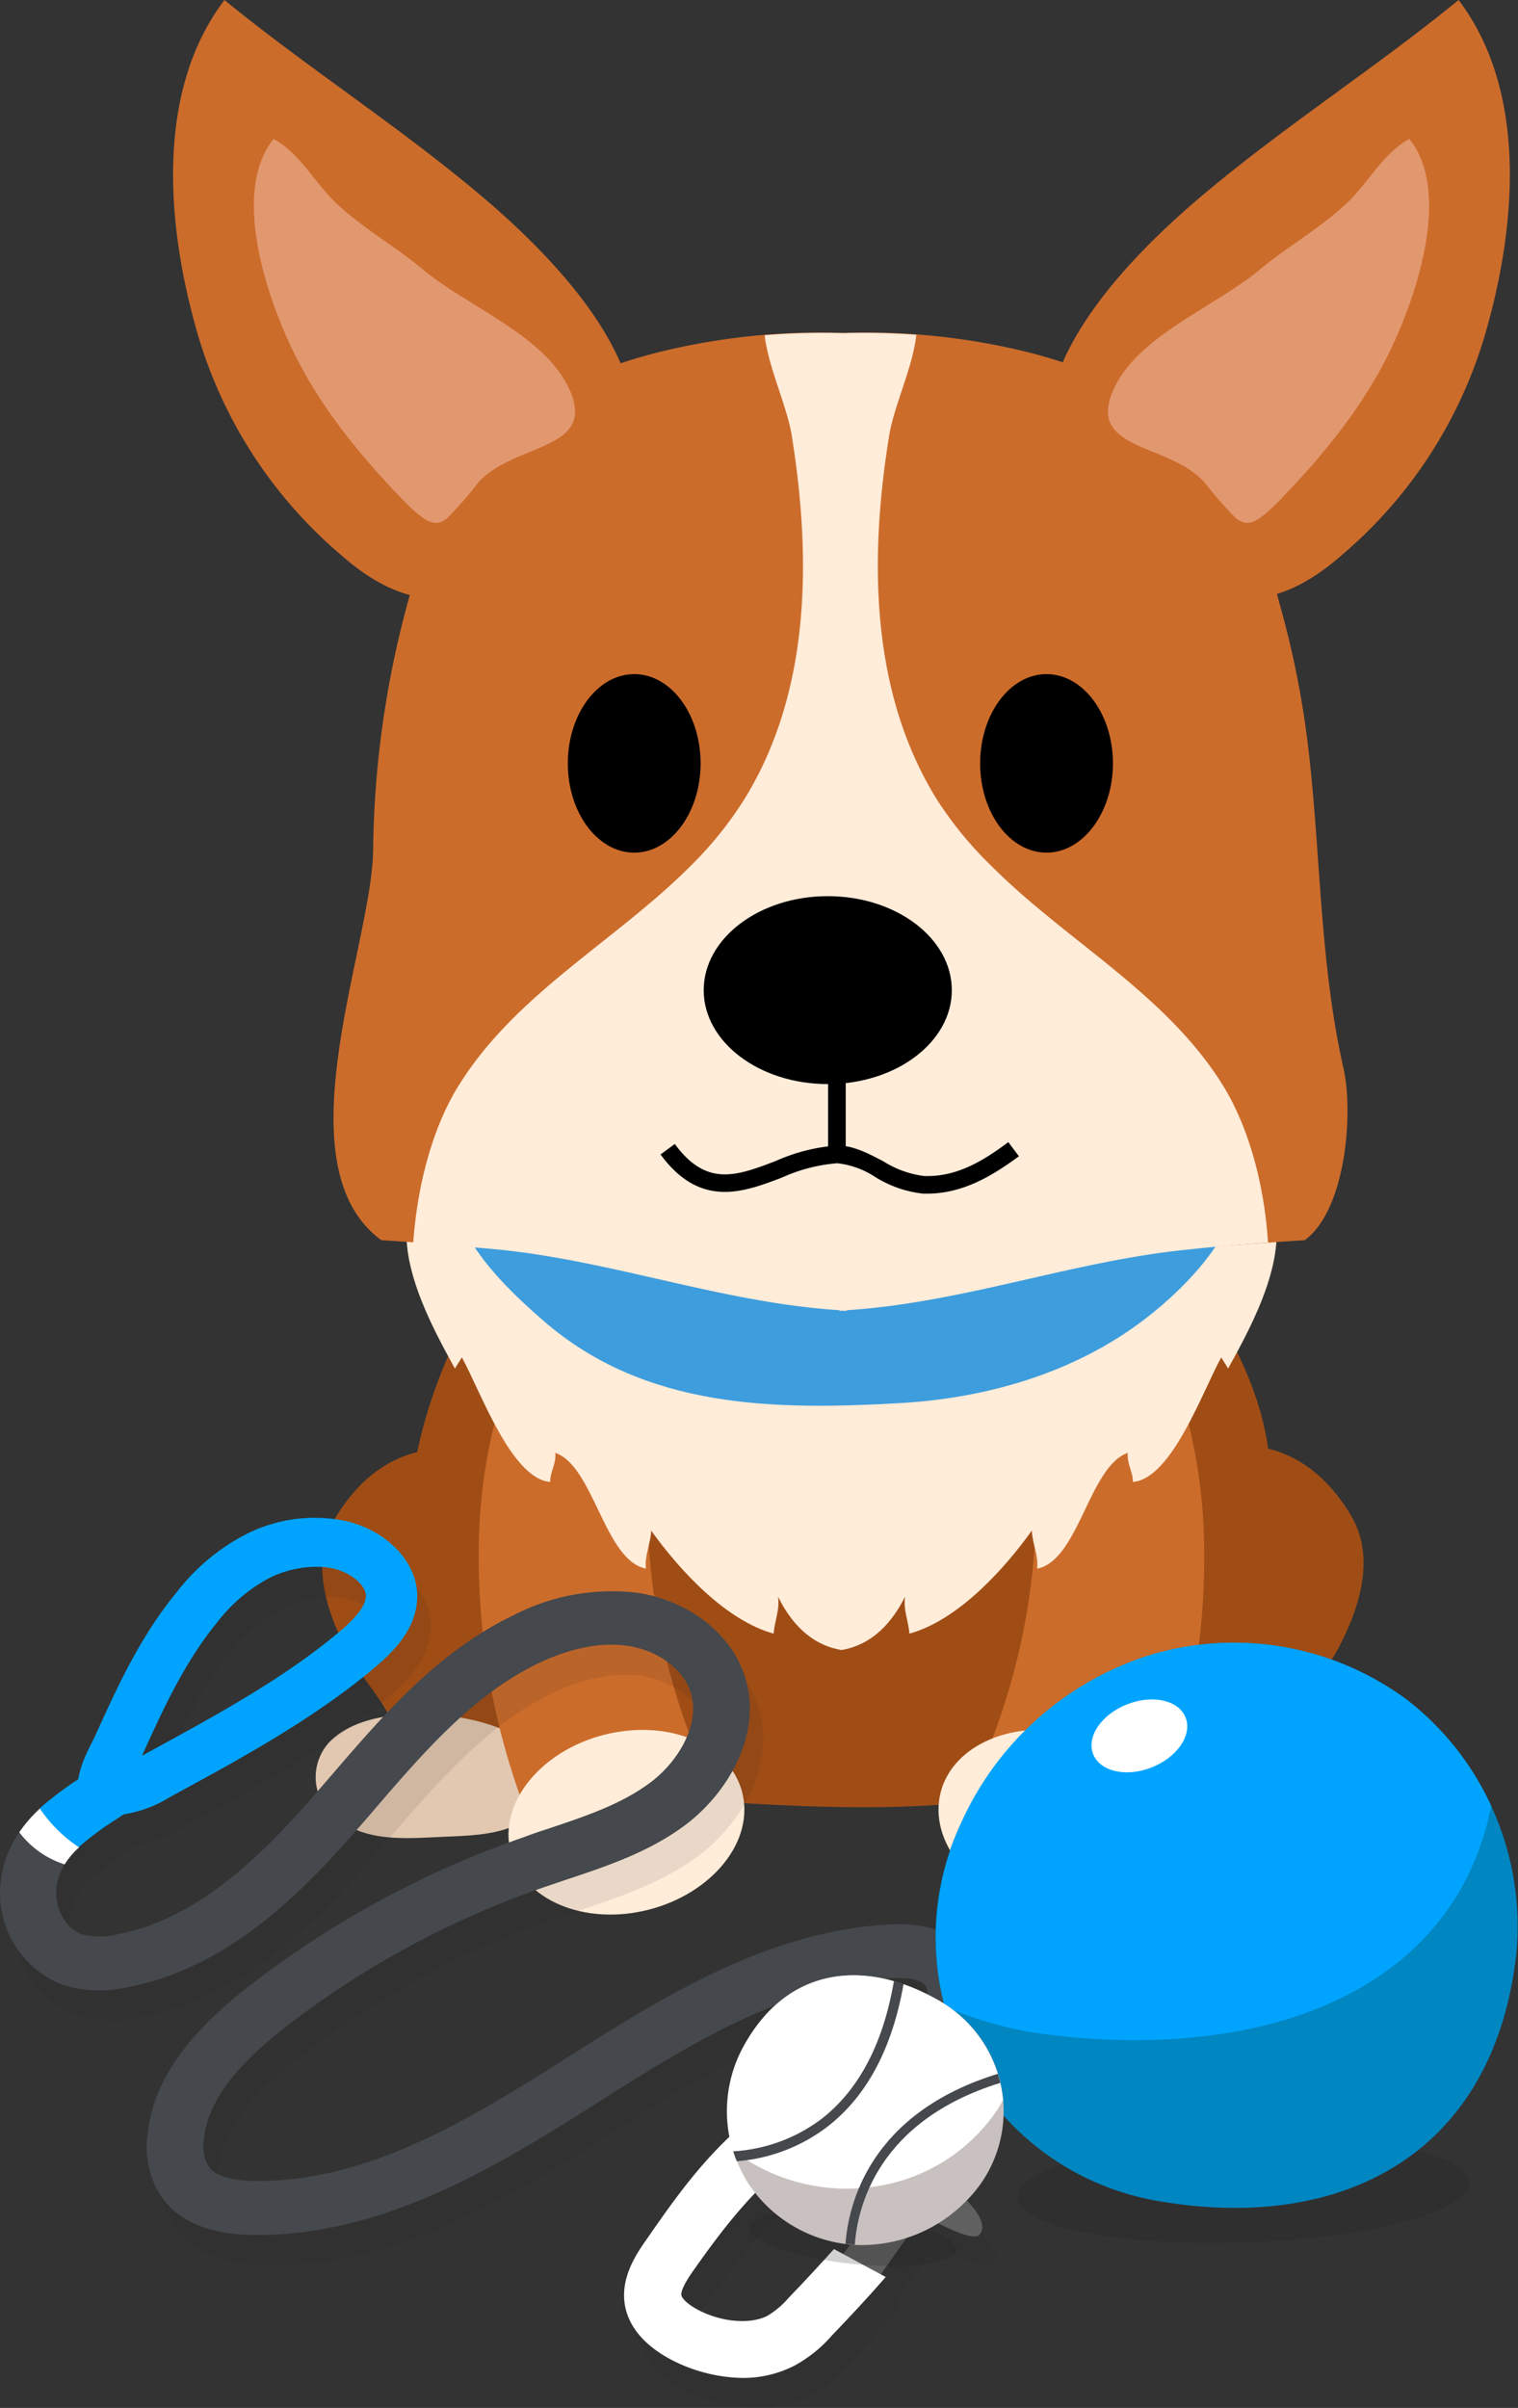 <svg id="Ebene_1" data-name="Ebene 1" xmlns="http://www.w3.org/2000/svg" viewBox="0 0 185.99 294.97"><rect x="0" y="0" width="185.99" height="294.97" fill="#333333" stroke="none"/><defs><style>.cls-1{fill:#a04d15;}.cls-2{fill:#e2c8b0;}.cls-3{fill:#cc6c2b;}.cls-4{fill:#ffecd9;}.cls-5{fill:#3e9ddd;}.cls-6{fill:#e2986f;}.cls-7{opacity:0.1;}.cls-13,.cls-8{fill:#231f20;}.cls-9{fill:#606060;}.cls-10{fill:#00a4ff;}.cls-11{fill:#45484c;}.cls-12{fill:#fff;}.cls-13{opacity:0.2;}.cls-14{fill:#0086c1;}.cls-15{fill:#c9c1c0;}</style></defs><path class="cls-1" d="M152.2,164.83c-1.23-2.37-2-5-3.2-7.3-2.36-4.61-6.24-7.66-9.69-11.45-2.46-2.69-4.05-6.3-7.74-7.77-8.36-3.34-18.21-1.19-26.84-1.21-12.11,0-30.56,2-38.89,14.09-6,8.71-11.2,17.85-13.32,29.11a30.36,30.36,0,0,0-.44,4.9c-.12,9.64,3.62,21.61,8.15,28.94,6.24,10.07,14.9,6.91,24.39,7.48,14.21.86,28.24,1.92,42.09-.51,6-1.05,9.73-.88,15.67-3.19,8.66-3.36,13.88-17.43,14.75-27.82,0-.49.08-1,.11-1.43C157.87,179.34,156.65,173.38,152.2,164.83Z" transform="translate(-1.64 -1.22)"/><path class="cls-1" d="M161.23,209.73c1.46-2.24,3.16-4.28,4.43-6.68,2.5-4.74,4.52-10.92,1.61-16a.54.54,0,0,0-.07-.13c-9.91-16.61-28.41-6.51-38.24,7.08a18.12,18.12,0,0,0-3.17,9.23c-.35,4.72.88,9.55,3.55,12.72s7.37,6.46,11.49,6.45c1.83,0,3.58-.43,5.45-.38,2.23.06,4.43,0,6.41-1.15a15.45,15.45,0,0,0,4-4,79.41,79.41,0,0,0,4.25-6.74C161,210.05,161.13,209.89,161.23,209.73Z" transform="translate(-1.64 -1.22)"/><path class="cls-2" d="M167.92,214.34c-4.56-5-16.65-4.05-22.08-1.3-3,1.54-5,5.18-3.69,8.46,1.7,4.14,7.73,4.15,11.53,4.32,5.08.22,10.46.82,14.29-3.18A6.29,6.29,0,0,0,167.92,214.34Z" transform="translate(-1.64 -1.22)"/><path class="cls-1" d="M48.59,210.12c-1.46-2.24-3.16-4.27-4.43-6.67-2.5-4.75-4.52-10.92-1.61-16,0,0,0-.08.07-.12,9.91-16.62,28.41-6.51,38.24,7.08A18,18,0,0,1,84,203.68c.35,4.72-.88,9.55-3.54,12.72s-7.37,6.46-11.5,6.45c-1.83,0-3.58-.43-5.45-.38-2.23.06-4.43,0-6.41-1.15a15.45,15.45,0,0,1-4-4,77.86,77.86,0,0,1-4.24-6.75Z" transform="translate(-1.64 -1.22)"/><path class="cls-2" d="M41.9,214.74c4.56-5,16.66-4.05,22.08-1.3,3,1.54,5,5.18,3.69,8.46C66,226,60,226.05,56.14,226.22c-5.08.22-10.46.82-14.29-3.18A6.31,6.31,0,0,1,41.9,214.74Z" transform="translate(-1.64 -1.22)"/><path class="cls-3" d="M149.17,190.52a65.09,65.09,0,0,0-11.65-36.42L129,161.53l-3.67,3.2s10.07,25.41-5.36,57l22.3,4.41A87.44,87.44,0,0,0,149.17,190.52Z" transform="translate(-1.64 -1.22)"/><path class="cls-4" d="M116.69,221.87c-.73,6.1,5.12,12.17,13.07,13.59s15-2.39,15.72-8.49-5.12-12.16-13.07-13.57S117.42,215.78,116.69,221.87Z" transform="translate(-1.64 -1.22)"/><path class="cls-3" d="M60.31,190.52A64.94,64.94,0,0,1,72,154.1l8.54,7.43,3.67,3.2s-10.07,25.41,5.37,57l-22.3,4.41A87.44,87.44,0,0,1,60.31,190.52Z" transform="translate(-1.64 -1.22)"/><path class="cls-4" d="M92.78,221.87c.74,6.1-5.12,12.17-13.06,13.59S64.73,233.07,64,227s5.11-12.16,13.06-13.57S92.05,215.78,92.78,221.87Z" transform="translate(-1.64 -1.22)"/><path class="cls-4" d="M136.45,122.67c-9.93-4.55-20.81-5.72-31.64-6h-.14c-10.83.31-21.71,1.48-31.65,6-11.93,5.47-22.88,15.82-21.52,31,.46,5.19,3.44,10.79,5.88,15.2.26-.46.7-1.09.85-1.37,2.31,4.2,6.07,14.87,10.82,15.26,0-1.32.75-2.17.63-3.56,4.72,1.61,6,13.16,11.1,14.18-.17-1.67.58-3.08.65-4.66,3.44,4.82,9.11,11,15,12.62.12-1.58.76-2.86.54-4.52,2,4.05,4.72,6,7.71,6.52v0h.14v0c3-.55,5.67-2.47,7.71-6.52-.23,1.66.42,2.94.53,4.52,5.88-1.6,11.56-7.8,15-12.62.07,1.58.82,3,.66,4.66,5.1-1,6.37-12.57,11.1-14.18-.12,1.39.62,2.24.63,3.56,4.75-.39,8.51-11.06,10.82-15.26.15.28.58.91.84,1.37,2.44-4.41,5.43-10,5.89-15.2C159.33,138.49,148.38,128.14,136.45,122.67Z" transform="translate(-1.64 -1.22)"/><path class="cls-5" d="M152.29,131.43c2.33,5.15,2.48,14.24.11,19.3-2.25,4.82-6.55,9.05-10.48,12.07-8.7,6.68-19.56,9.71-30,10.3-15.3.86-31.22.76-43.7-10.09C62,157.6,56.75,152,55.64,142.88,52.74,118.89,73,113.47,90.3,110c16.29-3.27,41.29-5.61,53.54,9.76C146.47,123.07,150.49,127.43,152.29,131.43Z" transform="translate(-1.64 -1.22)"/><path class="cls-3" d="M166.28,132.24c0-.15-.07-.3-.1-.46-2.78-12.45-2.72-25.23-4.12-37.84a113.68,113.68,0,0,0-3.63-18.71c-1.41-5-1.55-11.51-4.59-15.84C148.52,51.85,137,46.83,128,44.47A82.84,82.84,0,0,0,104.92,42a82.73,82.73,0,0,0-23.08,2.49c-9,2.36-20.52,7.38-25.83,14.92-2.7,3.83-2.12,7.71-3.41,12.15a119.94,119.94,0,0,0-5.24,33.69c-.08,11.68-11.52,38.7,1,47.89,0,0,9.73.63,14.12,1.06,14.18,1.38,27.62,6.53,42,7.45v.07l.45,0,.45,0v-.07c14.36-.92,27.79-6.07,42-7.45,4.4-.43,14.13-1.06,14.13-1.06C166.59,149.36,167.44,137.56,166.28,132.24Z" transform="translate(-1.64 -1.22)"/><path class="cls-4" d="M157,153.43c-.46-7.23-2.41-14.2-5.5-19.21-7-11.32-19.25-17.72-28.47-27A45.25,45.25,0,0,1,116.33,99c-8.15-13.26-8.13-29.69-5.75-44.4.61-3.74,2.92-8.44,3.33-12.37a89.59,89.59,0,0,0-9-.2,89.79,89.79,0,0,0-9.58.25c.43,3.92,2.72,8.6,3.32,12.32C101,69.26,101.07,85.69,92.92,99a45.25,45.25,0,0,1-6.68,8.31c-9.22,9.24-21.47,15.64-28.47,27-3.09,5-5,12-5.5,19.17,3.21.22,7.64.54,10.23.79,14.18,1.38,27.62,6.53,42,7.45v.07l.45,0,.45,0v-.07c14.36-.92,27.79-6.07,42-7.45C149.77,154,153.84,153.65,157,153.43Z" transform="translate(-1.64 -1.22)"/><path d="M138,94.74c0,6-3.65,10.93-8.14,10.93s-8.13-4.9-8.13-10.93,3.64-10.94,8.13-10.94S138,88.7,138,94.74Z" transform="translate(-1.64 -1.22)"/><path d="M87.48,94.74c0,6-3.64,10.93-8.13,10.93s-8.14-4.9-8.14-10.93S74.85,83.8,79.35,83.8,87.48,88.7,87.48,94.74Z" transform="translate(-1.64 -1.22)"/><path class="cls-3" d="M183.73,41.73a56.15,56.15,0,0,1-17.62,27.43c-8.52,7.5-15.42,6.74-25.27.69C119.06,56.47,134.3,37.5,149,25.12c10.09-8.5,21.35-15.71,31.35-23.9C188.91,12.52,187.34,29.09,183.73,41.73Z" transform="translate(-1.64 -1.22)"/><path class="cls-6" d="M153,64.63a43.91,43.91,0,0,1-3.66-4.18c-4.35-5.11-15.07-3.85-11.07-11.92,3.13-6.32,12.42-9.84,17.74-14.29,3.33-2.78,7.28-5,10.51-8,2.74-2.52,4.47-6.17,7.8-8,5.35,6.7.61,20-2.64,26.51S163.73,57,158.72,62.2C155.7,65.33,154.53,65.92,153,64.63Z" transform="translate(-1.64 -1.22)"/><path class="cls-3" d="M25.74,41.73A56.17,56.17,0,0,0,43.37,69.16c8.51,7.5,15.41,6.74,25.26.69C90.41,56.47,75.18,37.5,60.5,25.12,50.41,16.62,39.15,9.41,29.14,1.22,20.56,12.52,22.14,29.09,25.74,41.73Z" transform="translate(-1.64 -1.22)"/><path class="cls-6" d="M56.49,64.63a44.17,44.17,0,0,0,3.65-4.18c4.36-5.11,15.08-3.85,11.08-11.92-3.13-6.32-12.42-9.84-17.75-14.29-3.33-2.78-7.28-5-10.5-8-2.74-2.52-4.48-6.17-7.81-8-5.34,6.7-.61,20,2.65,26.51S45.75,57,50.76,62.2C53.78,65.33,55,65.92,56.49,64.63Z" transform="translate(-1.64 -1.22)"/><path d="M118.26,122.52c0,6.35-6.81,11.5-15.2,11.5s-15.2-5.15-15.2-11.5S94.67,111,103.06,111,118.26,116.17,118.26,122.52Z" transform="translate(-1.64 -1.22)"/><path d="M115.26,147.44h-.53a13.89,13.89,0,0,1-5.89-2.06,10.58,10.58,0,0,0-4.59-1.66h-.06a20.32,20.32,0,0,0-6.74,1.75c-4.69,1.79-10,3.82-14.88-2.83l1.75-1.28c3.89,5.32,7.62,3.89,12.35,2.09a22.23,22.23,0,0,1,7.49-1.9h.09c2,0,3.83,1,5.6,1.92a12.23,12.23,0,0,0,5,1.81c4,.16,7.33-1.9,10.33-4.15l1.3,1.73C123.4,145.13,119.71,147.44,115.26,147.44Z" transform="translate(-1.64 -1.22)"/><rect x="101.46" y="128.31" width="2.16" height="13.09"/><g class="cls-7"><path class="cls-8" d="M119.9,272.7c.13-.23.26-.46.38-.69a5,5,0,0,0,.35-4.33c-.65-1.46-2.17-2.59-5-3.9,1.46-1.67,2.89-3.36,4.17-5a5.33,5.33,0,0,0-.56-.68c2.69-3.48,4.87-6.48,4.57-9.82a7.71,7.71,0,0,0-3-5.45c-2.83-2.24-6.5-2.27-9-2.11-14.9,1-27.49,9-39.67,16.71l-.48.31c-11.95,7.59-23.76,14.39-36.69,14.39h-.38c-2,0-4.61-.33-5.65-1.67a4.75,4.75,0,0,1-.66-3.24c.35-4.53,3.6-9,10.23-14.12a111.05,111.05,0,0,1,31.37-16.93l2.8-.95c5-1.66,10.13-3.38,14.55-6.67,5.35-4,9.86-11.6,7.11-18.88-1.88-4.94-7-8.71-13-9.6a26.28,26.28,0,0,0-15.14,2.77c-9.24,4.45-15.8,12.07-22.14,19.44L41.62,225c-6.36,7.28-14.18,15-23.93,16.87a8.8,8.8,0,0,1-4.37,0c-2.07-.71-3.46-3.34-3.11-5.86a7,7,0,0,1,1-2.72,11.22,11.22,0,0,1-5.56-3.94,13.43,13.43,0,0,0-2.23,5.79A12,12,0,0,0,11,248.07a15.31,15.31,0,0,0,8.05.26c11.83-2.29,20.71-10.94,27.84-19.1l2.43-2.81c5.89-6.84,12-13.91,19.93-17.74,2.73-1.32,6.87-2.76,11-2.15,3.51.52,6.56,2.67,7.57,5.35,1.52,4-1.3,8.78-4.87,11.44S75,227.42,70.36,229l-2.88,1a118,118,0,0,0-33.34,18c-5.16,4-12.1,10.26-12.77,18.76a10.83,10.83,0,0,0,2,7.66c2.19,2.81,5.92,4.26,11.09,4.32h.44c14.84,0,28.14-7.64,40.49-15.49l.49-.3c11.43-7.26,23.25-14.76,36.35-15.63,2.11-.14,3.48.06,4.18.61a1.23,1.23,0,0,1,.52.95c.16,1.73-1,4.33-2.75,6.9a5.66,5.66,0,0,0-1,.06c-1.68,2.16-3,3.59-4.15,4.88l-.32.36-.49-.2a10.63,10.63,0,0,0-4-.92,9.27,9.27,0,0,0-4.62,1.49c-7.9,4.65-12.76,11.58-17,17.69-1.35,1.93-3.61,5.15-2.61,8.86.69,2.53,2.8,4.72,6.12,6.32a19.63,19.63,0,0,0,8.3,1.94,13.93,13.93,0,0,0,6.37-1.45,17.13,17.13,0,0,0,4.53-3.63c2.24-2.36,4.5-4.77,6.63-7.23l-6.34-3.42c-1.8,2-3.7,4.05-5.58,6a10.66,10.66,0,0,1-2.62,2.21c-2,1-5.29.78-8.07-.57-1.72-.83-2.33-1.62-2.41-1.92-.2-.73,1.07-2.54,1.62-3.32,4.18-5.91,8-10.78,14.86-15.67a2.09,2.09,0,0,1,1-.48,5.56,5.56,0,0,1,1.1.38l1.66.63c1.21.46,4.27,1.6,6.13,2.51a45.53,45.53,0,0,1-3,4.53l1.06.52L106.58,281l4.62,2.49,4.32-6.11,1.07.52.79-1.13c1.78,1,5.18,2.65,5.94,1.86C124.77,277.15,121.44,274,119.9,272.7Z" transform="translate(-1.64 -1.22)"/><path class="cls-8" d="M11.19,233.3A10.2,10.2,0,0,1,13,231.19a36.27,36.27,0,0,1,4.15-3.12l1.26-.85a17.62,17.62,0,0,0,5.8-2.21c8.42-4.59,17.13-9.33,24.48-15.39,2.67-2.2,5.73-5.23,5.74-9.19,0-4.12-3.62-8-8.63-9.18a18.68,18.68,0,0,0-12.49,1.68,25.76,25.76,0,0,0-8.33,7c-4.5,5.49-7.26,11.58-9.94,17.47-.15.33-.32.67-.49,1a15.7,15.7,0,0,0-1.65,4.5,38.52,38.52,0,0,0-4.67,3.54,17.18,17.18,0,0,0-2.58,2.92A11.22,11.22,0,0,0,11.19,233.3Zm9.6-13.52h0c2.51-5.54,5.12-11.27,9.12-16.15a19.74,19.74,0,0,1,6.31-5.37A13,13,0,0,1,42,196.84a9.7,9.7,0,0,1,2.25.25c2.1.51,3.88,2,3.87,3.32,0,1.54-2,3.39-3.55,4.65-6.89,5.67-15.33,10.27-23.49,14.72l-.39.2Z" transform="translate(-1.64 -1.22)"/></g><path class="cls-9" d="M114.64,272.5s6,3.56,7,2.48c1.86-2-4.14-6.57-4.14-6.57Z" transform="translate(-1.64 -1.22)"/><path class="cls-9" d="M110.24,270.78c.2,0,4.4,1.85,4.4,1.85l-5.09,7.21-4.63-2.5Z" transform="translate(-1.64 -1.22)"/><path class="cls-10" d="M15.19,223.65a11.48,11.48,0,0,1-1.3-.08l-2.48-.32-.23-2.39c-.22-2.27.84-4.43,1.7-6.15l.49-1c2.67-5.89,5.44-12,9.94-17.47a25.58,25.58,0,0,1,8.33-7,18.59,18.59,0,0,1,12.48-1.67c5,1.2,8.65,5.06,8.64,9.17s-3.07,7-5.74,9.2C39.67,212,31,216.73,22.53,221.32A15.26,15.26,0,0,1,15.19,223.65Zm25.16-30.5a13.16,13.16,0,0,0-5.78,1.41,19.79,19.79,0,0,0-6.31,5.38c-4,4.88-6.61,10.61-9.13,16.15h0l-.09.2.39-.21c8.16-4.44,16.6-9,23.49-14.71,1.52-1.26,3.55-3.11,3.55-4.65,0-1.29-1.77-2.81-3.88-3.32A9.55,9.55,0,0,0,40.35,193.15Z" transform="translate(-1.64 -1.22)"/><path class="cls-11" d="M122.12,244.55a7.7,7.7,0,0,0-3-5.45c-2.83-2.24-6.5-2.27-9-2.11-14.9,1-27.49,9-39.67,16.71L70,254c-12,7.58-23.76,14.39-36.69,14.39h-.38c-2,0-4.61-.33-5.65-1.67a4.75,4.75,0,0,1-.67-3.24c.36-4.53,3.61-9,10.24-14.12a110.8,110.8,0,0,1,31.37-16.93l2.8-.95c5-1.66,10.13-3.38,14.55-6.67,5.35-4,9.86-11.6,7.1-18.88-1.87-4.95-7-8.72-13-9.6a26.28,26.28,0,0,0-15.14,2.77c-9.24,4.45-15.8,12.07-22.14,19.43-.8.93-1.6,1.86-2.4,2.77-6.36,7.29-14.18,15-23.93,16.87a8.7,8.7,0,0,1-4.37,0c-2.07-.71-3.46-3.34-3.11-5.86a6.91,6.91,0,0,1,1-2.72A11.18,11.18,0,0,1,4,225.67a13.26,13.26,0,0,0-2.23,5.79,12,12,0,0,0,7.6,12.92,15.18,15.18,0,0,0,8,.25c11.84-2.28,20.72-10.93,27.85-19.1.81-.92,1.62-1.86,2.42-2.8,5.89-6.84,12-13.92,19.93-17.74,2.74-1.32,6.88-2.77,11-2.15,3.51.52,6.55,2.66,7.57,5.34,1.51,4-1.3,8.79-4.87,11.44s-7.93,4.1-12.59,5.66c-1,.32-1.93.64-2.88,1a117.72,117.72,0,0,0-33.34,18c-5.16,4-12.1,10.25-12.77,18.76a10.85,10.85,0,0,0,2,7.66c2.19,2.81,5.92,4.26,11.09,4.31h.44c14.84,0,28.14-7.65,40.49-15.49l.48-.3c11.44-7.26,23.26-14.76,36.35-15.64,2.12-.14,3.49.07,4.19.62a1.23,1.23,0,0,1,.52,1c.2,2.14-1.68,5.65-4.11,8.75,1.74.17,3,0,4.85,2.48C119.36,252,122.49,248.51,122.12,244.55Z" transform="translate(-1.64 -1.22)"/><path class="cls-12" d="M119,264c-.64-1.47-2.16-2.59-5-3.91,1.46-1.66,2.88-3.35,4.17-5a7.12,7.12,0,0,0-6.62-3c-1.68,2.16-3,3.6-4.16,4.89l-.31.36-.5-.2a10.39,10.39,0,0,0-4-.92,9.27,9.27,0,0,0-4.62,1.49c-7.9,4.65-12.76,11.58-17,17.69-1.35,1.92-3.61,5.15-2.61,8.85.69,2.54,2.8,4.73,6.12,6.33a19.63,19.63,0,0,0,8.3,1.94A13.85,13.85,0,0,0,99,291a16.53,16.53,0,0,0,4.52-3.63c2.25-2.35,4.51-4.76,6.64-7.22l-6.34-3.42c-1.8,2-3.7,4.05-5.58,6a10.39,10.39,0,0,1-2.62,2.2c-2,1-5.29.78-8.07-.56-1.72-.83-2.33-1.62-2.41-1.93-.2-.72,1.07-2.54,1.62-3.31,4.18-5.91,8-10.79,14.86-15.68a2.13,2.13,0,0,1,1-.47,6.75,6.75,0,0,1,1.1.37c.37.16,1,.38,1.66.64,1.2.45,4.27,1.6,6.13,2.5a46.39,46.39,0,0,1-3,4.54l6.44,3.15a47.73,47.73,0,0,0,3.69-5.94A4.93,4.93,0,0,0,119,264Z" transform="translate(-1.64 -1.22)"/><path class="cls-12" d="M6.55,222.75A17.12,17.12,0,0,0,4,225.67a11.18,11.18,0,0,0,5.56,3.94,9.94,9.94,0,0,1,1.79-2.11A17.28,17.28,0,0,1,6.55,222.75Z" transform="translate(-1.64 -1.22)"/><path class="cls-10" d="M20.93,220.2l-4.87-4.64A34.7,34.7,0,0,1,11.51,219a41.85,41.85,0,0,0-5,3.74,17.28,17.28,0,0,0,4.78,4.75,35.4,35.4,0,0,1,4.15-3.12A39.91,39.91,0,0,0,20.93,220.2Z" transform="translate(-1.64 -1.22)"/><path class="cls-13" d="M181.7,268.55c.12,3.56-12.19,6.86-27.49,7.38s-27.8-1.95-27.92-5.51,12.19-6.86,27.49-7.38S181.58,265,181.7,268.55Z" transform="translate(-1.64 -1.22)"/><path class="cls-14" d="M119.33,224.71a37.81,37.81,0,0,1,22.45-20.5,35.59,35.59,0,0,1,32.35,5.32,35.17,35.17,0,0,1,13.3,31c-2.81,25.12-22,34.3-44.37,30.23a32.76,32.76,0,0,1-23.73-46.07Z" transform="translate(-1.64 -1.22)"/><path class="cls-10" d="M184.34,222.44a34.68,34.68,0,0,0-10.21-12.91,35.59,35.59,0,0,0-32.35-5.32,37.81,37.81,0,0,0-22.45,20.5A33.71,33.71,0,0,0,117.39,247a45.84,45.84,0,0,0,12.4,3.43C156.54,253.81,179.83,245.22,184.34,222.44Z" transform="translate(-1.64 -1.22)"/><path class="cls-12" d="M146.9,211.61c.85,2.13-1,4.86-4.13,6.11s-6.34.52-7.19-1.61,1-4.86,4.13-6.1S146.05,209.48,146.9,211.61Z" transform="translate(-1.64 -1.22)"/><path class="cls-13" d="M118.81,276.91c-.18,1.66-6,2.38-13,1.61s-12.53-2.75-12.35-4.42,6-2.38,13-1.61S119,275.24,118.81,276.91Z" transform="translate(-1.64 -1.22)"/><path class="cls-15" d="M120,270.86a17.91,17.91,0,0,1-13.35,5.37,16.84,16.84,0,0,1-13.45-7.73,16.62,16.62,0,0,1-.75-15.94c5.41-10.67,15.45-11.54,24.67-6A15.5,15.5,0,0,1,120,270.86Z" transform="translate(-1.64 -1.22)"/><path class="cls-12" d="M117.08,246.52c-9.22-5.5-19.26-4.63-24.67,6a16.53,16.53,0,0,0-1,12.1A23.1,23.1,0,0,0,109.28,269a21.82,21.82,0,0,0,14.42-9.13c.3-.45.57-.92.83-1.4A15.85,15.85,0,0,0,117.08,246.52Z" transform="translate(-1.64 -1.22)"/><path class="cls-11" d="M123.9,255.26c-15.66,4.83-18.3,15.89-18.67,20.84.38,0,.76.09,1.14.11.33-4.63,2.8-15.18,17.83-19.84C124.11,256,124,255.62,123.9,255.26Z" transform="translate(-1.64 -1.22)"/><path class="cls-11" d="M102.33,260.76a19.91,19.91,0,0,1-10.85,4c.12.41.27.81.43,1.21a20.88,20.88,0,0,0,11.16-4.27c4.79-3.73,7.9-9.59,9.28-17.45-.39-.14-.79-.26-1.18-.37C109.86,251.54,106.89,257.2,102.33,260.76Z" transform="translate(-1.64 -1.22)"/></svg>
